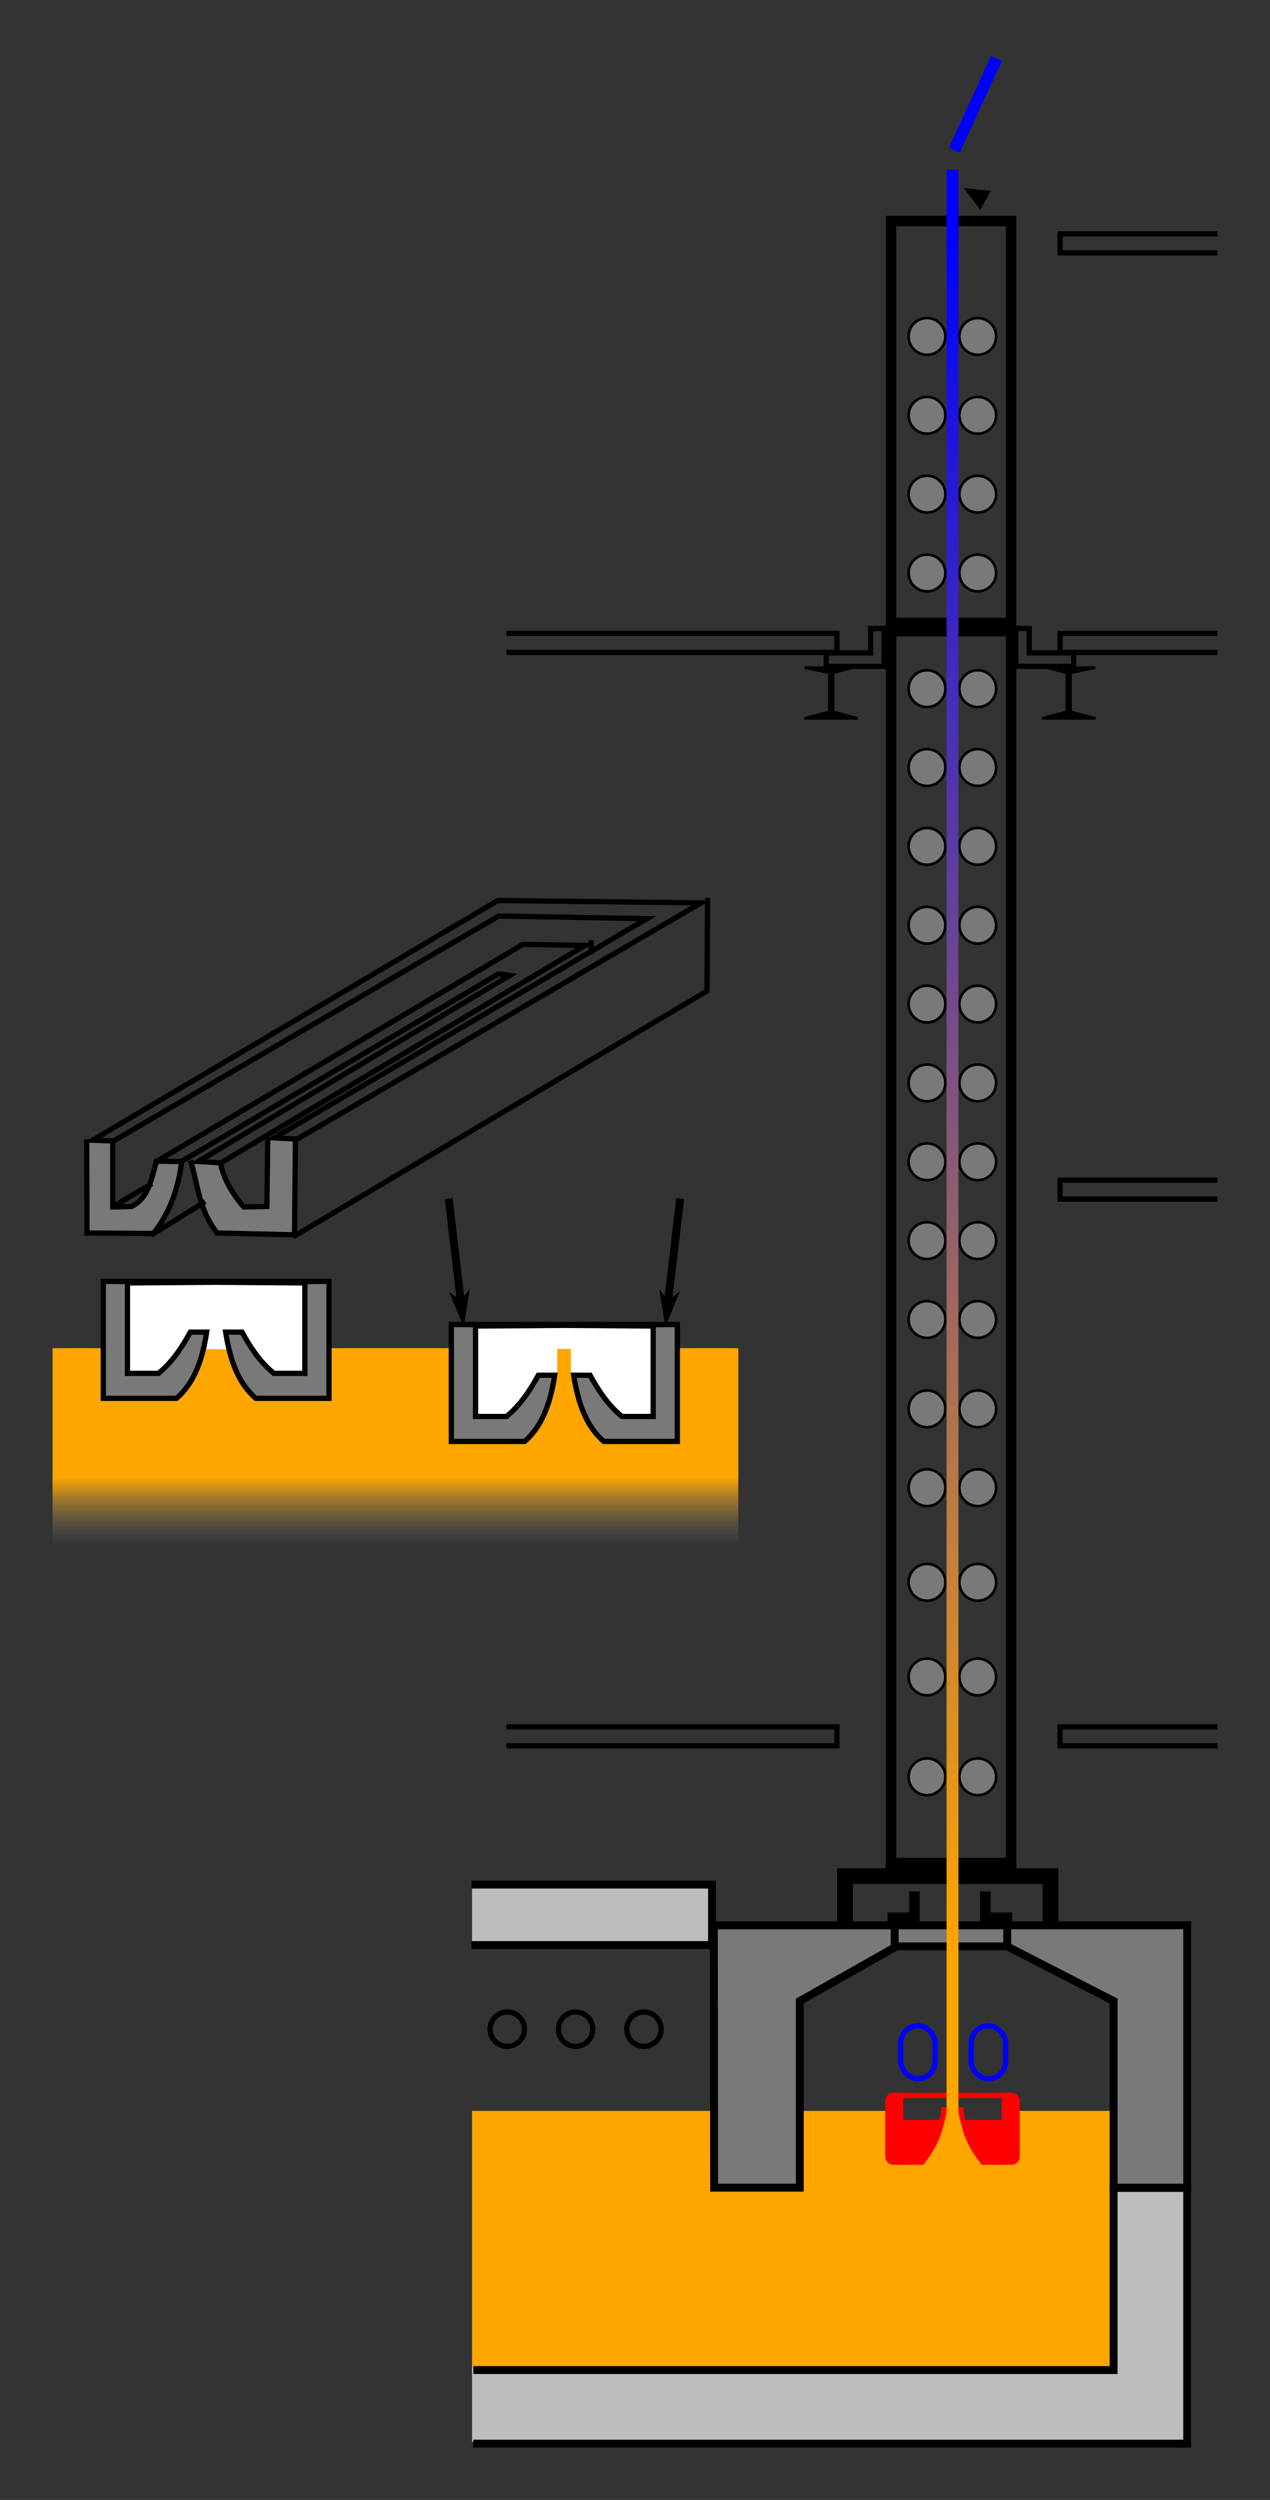 <?xml version="1.0" encoding="UTF-8" standalone="no"?>
<svg version="1.1" id="svg2" width="483.2" height="951.1"
   xmlns:xlink="http://www.w3.org/1999/xlink"
   xmlns="http://www.w3.org/2000/svg"
   xmlns:svg="http://www.w3.org/2000/svg"
   xmlns:rdf="http://www.w3.org/1999/02/22-rdf-syntax-ns#"
   xmlns:cc="http://creativecommons.org/ns#"
   xmlns:dc="http://purl.org/dc/elements/1.1/">
  <rect width="100%" height="100%" style="fill:#333333;stroke:none;opacity:1;fill-opacity:1"/>
  <style type="text/css">
    path, rect {
      color:#000000;
      display:inline;
      overflow:visible;
      visibility:visible;
      marker:none;
      enable-background:accumulate;
    }
    .fo, #gradient1 {
      fill-opacity:1;
      fill-rule:nonzero;
      stroke:none;
    }
    .stroke {
      stroke-linejoin:miter;
      stroke-miterlimit:4;
      stroke-opacity:1;
    }
    .so {
      fill:none;
      stroke-linecap:butt;
    }
    .so2 {
      fill:none;
      stroke:#000000;
      stroke-width:2;
      stroke-linecap:square;
    }
    .so3 {
      fill:none;
      stroke:#000000;
      stroke-width:3;
      stroke-linecap:square;
    }
    .so4 {
      fill:none;
      stroke:#000000;
      stroke-width:4;
      stroke-linecap:square;
    }
    .fs1 {
      fill-opacity:1;
      stroke:#000000;
      stroke-width:1;
      stroke-linecap:square;
    }
    .fs2 {
      fill-opacity:1;
      stroke-width:2;
      stroke-linecap:square;
    }
    .fs3 {
      fill-opacity:1;
      stroke:#000000;
      stroke-width:3;
      stroke-linecap:square;
    }
    .fs4 {
      fill-opacity:1;
      stroke:#000000;
      stroke-width:4;
      stroke-linecap:square;
    }
    .glass{ fill:#ffa600; }
    .steel79 { fill:#797979; }
    .sb, circle { stroke:#000; }
    #gradient1{ fill:url(#linearGradient4988); }
  </style>
  <defs id="defs6">
    <linearGradient x1="154.4" y1="562.1" x2="154.4" y2="588.2"
       id="linearGradient4988" gradientUnits="userSpaceOnUse">
      <stop style="stop-color:#ffa600;stop-opacity:1" offset="0" />
      <stop style="stop-color:#797979;stop-opacity:0" offset="1" />
    </linearGradient>
    <linearGradient x1="361.6" y1="744.1" x2="363.5" y2="86.59"
       id="linearGradient4996" gradientUnits="userSpaceOnUse">
      <stop style="stop-color:#ffa600;stop-opacity:1" offset="0" />
      <stop style="stop-color:#0000ff;stop-opacity:1" offset="1" />
    </linearGradient>
  </defs>
  <g class="stroke so2">
    <circle cx="193" cy="772" r="6.54" />
    <circle cx="219" cy="772" r="6.54" />
    <circle cx="245" cy="772" r="6.54" />
  </g>
  <g class="stroke fs1" style="fill:#000;">
    <path d="m 306.16,254 h 18.3 l -7.5,2 v 14.8 l 9.4,2.5 h -20.3 l 9.5,-2.5 v -14.8 z" />
    <path d="m 416.7,254 h -18.3 l 7.5,2 v 14.8 l -9.4,2.5 h 20.3 l -9.5,-2.5 v -14.8 z" />
  </g>
  <path class="glass fo" d="M179.6,803.1 h 160 v 3.5 h18.5 v-3.5 h8 v3.5 h18.5 v-3.5 h38 v100 h-243 z" />
  <path class="stroke sb" d="m 321.5,731 v -17.2 h 78.2 v 17.6"
     style="fill:none;stroke-width:6;stroke-linecap:square;" />
  <g class="stroke so2">
    <path d="m 314.36,253.5 h 22 v -14.4 h -5.1 v 9.3 h -16.9 z" />
    <path d="m 408.5,253.5 h -22 v -14.4 h 5.1 v 9.3 h 16.9 z" />
    <path d="m 193.657,657 h 124.77 v 7.2 h -124.77" />
    <path d="m 462.227,657 h -58.9 v 7.2 h 58.9" />
    <path d="m 462.227,449 h -58.9 v 7.2 h 58.9" />
    <path d="m 462.227,241 h -58.9 v 7.2 h 58.9" />
    <path d="m 462.227,89 h -58.9 v 7.2 h 58.9" />
    <path d="m 193.657,241 h 124.77 v 7.2 h -124.77" />
  </g>
  <path class="stroke so4" d="m 339.7,729.6 h 8.2 v -8" />
  <path class="stroke so4" d="m 383.1,729.6 h -8.2 v -8" />
  <rect id="gradient1" width="260.9" height="75.54" x="20" y="512.9" />
  <g class="fo" style="fill:#bdbdbd;">
    <path d="m 424.2,833 v68 h-244.6 v28 h273.6 v-96  z" />
    <rect  x="179.6" y="718" width="91" height="22" />
  </g>
  <g class="stroke so3">
    <path d="M180.9,717 h90 v23 h-90" />
    <path d="M181.6,901.7 h242.1 v-69.3 h28 v97.3 h-270.1" />
  </g>
  <g class="steel79 fs3">
    <path d="M271.6,732.5 h69.5 v8 l-36.8,20.8 v71 h-32.6 z" />
    <path d="M451.7,732.5 h-68.5 v8 l40.5,20.8 v71 h28 z" />
    <rect x="340.4" y="732.5" width="42.8" height="8" />
  </g>
  <g class="stroke so2" style="stroke:#0000ff;stroke-linecap:butt;">
    <rect width="13.08" height="20.15" rx="6.54" ry="6.54" x="342.7" y="770.7" />
    <rect width="13.08" height="20.15" rx="6.54" ry="6.54" x="369.5" y="770.7" />
  </g>
  <g class="stroke fs2" style="stroke:#ff0000; fill:#ff0000;">
    <path d="m 358.2,807.5 c-1.8,8.3 -5.9,13 -7.4,15.1 h -11 c -1.1,0 -2,-1 -2,-2.2 v -21 c 0,-1.2 0.9,-2.2 2,-2.2 h 2.9 v10.4 z" />
    <path d="m 366.6,807.5 c1.8,8.3 5.9,13 7.4,15.1 h 11 c 1.1,0 2,-1 2,-2.2 v -21 c 0,-1.2 -0.9,-2.2 -2,-2.2 h -2.9 v10.4 z" />
    <path d="m 366.6,807.5 c-0.2,-0.9 -1,-3 -1,-4.8 m-7.4,4.8 c0.2,-0.9 1,-3 1,-4.8 m -15.5,-5.5 h37.5" />
  </g>
  <g class="stroke fs1 steel79">
    <circle cx="372" cy="676" r="7" />
    <circle cx="352.7" cy="676" r="7" />
    <circle cx="372" cy="638" r="7" />
    <circle cx="352.7" cy="638" r="7" />
    <circle cx="372" cy="602" r="7" />
    <circle cx="352.7" cy="602" r="7" />
    <circle cx="372" cy="566" r="7" />
    <circle cx="352.7" cy="566" r="7" />
    <circle cx="372" cy="536" r="7" />
    <circle cx="352.7" cy="536" r="7" />
    <circle cx="372" cy="502" r="7" />
    <circle cx="352.7" cy="502" r="7" />
    <circle cx="372" cy="472" r="7" />
    <circle cx="352.7" cy="472" r="7" />
    <circle cx="372" cy="442" r="7" />
    <circle cx="352.7" cy="442" r="7" />
    <circle cx="372" cy="412" r="7" />
    <circle cx="352.7" cy="412" r="7" />
    <circle cx="372" cy="382" r="7" />
    <circle cx="352.7" cy="382" r="7" />
    <circle cx="372" cy="352" r="7" />
    <circle cx="352.7" cy="352" r="7" />
    <circle cx="372" cy="322" r="7" />
    <circle cx="352.7" cy="322" r="7" />
    <circle cx="372" cy="292" r="7" />
    <circle cx="352.7" cy="292" r="7" />
    <circle cx="372" cy="262" r="7" />
    <circle cx="352.7" cy="262" r="7" />
    <circle cx="372" cy="218" r="7" />
    <circle cx="352.7" cy="218" r="7" />
    <circle cx="372" cy="188" r="7" />
    <circle cx="352.7" cy="188" r="7" />
    <circle cx="372" cy="158" r="7" />
    <circle cx="352.7" cy="158" r="7" />
    <circle cx="372" cy="128" r="7" />
    <circle cx="352.7" cy="128" r="7" />
  </g>
  <g class="stroke so4">
    <rect width="45.67" height="468.7" x="339" y="240.1" />
    <rect width="45.67" height="152.9" x="339" y="84.1" />
  </g>
  <g class="steel79 fo">
    <path d="m 33.2,434.3 c -0.4,0.8 -0.1,1.7 -0.2,2.6 0.1,10.5 0.1,21.1 0.2,31.7 0.3,0.7 1.3,0.3 1.9,0.4 7.7,0.1 15.4,0.2 23.03,0.2 0.75,-0.3 1.02,-1.2 1.55,-1.7 5.21,-7.3 8.17,-16.1 9.27,-25 -0.11,-0.8 -1.18,-0.4 -1.76,-0.5 -2.44,-0.1 -4.88,-0.2 -7.3,-0.1 -0.65,0.3 -0.52,1.2 -0.8,1.8 -1.26,4.2 -2.15,8.7 -4.99,12.2 -1.1,1.3 -2.5,2.5 -4.1,3.2 -2.4,0 -4.8,0 -7.1,0.2 0,-8.2 0,-16.4 0,-24.6 -0.2,-0.9 -1.3,-0.4 -1.9,-0.5 -2.5,0 -5.1,-0.1 -7.6,0 -0.1,0 -0.1,0.1 -0.2,0.1 z" />
    <path d="m 102.1,433.5 c -0.39,0.8 -0.1,1.8 -0.2,2.7 -0.15,7.6 -0.11,15.2 -0.35,22.7 -0.4,0.4 -1.36,0.1 -1.97,0.2 -2.3,0.1 -4.6,0 -6.88,0.2 -3.63,-4.4 -6.92,-9.3 -8.39,-14.9 -0.26,-0.6 -0.13,-1.7 -0.92,-1.9 -3.07,-0.2 -6.14,-0.3 -9.2,-0.3 -0.77,0.3 -0.16,1.3 -0.1,1.9 1.25,5.2 1.94,10.5 3.61,15.6 1.15,3.3 2.69,6.5 4.84,9.2 1.19,0.3 2.48,0.1 3.7,0.2 8.43,0.2 16.85,0.5 25.27,0.6 0.85,-0.2 0.38,-1.3 0.51,-1.9 0.11,-11.3 0.22,-22.5 0.29,-33.8 -0.21,-0.8 -1.34,-0.4 -1.98,-0.6 -2.66,0 -5.35,-0.1 -8.01,0 -0.1,0 -0.15,0.1 -0.22,0.1 z" />
  </g>
  <g class="stroke so2 sb">
    <path d="m 35.2,433.8 154.19,-91.2 77.31,0.9 -153.66,89.9 -8.74,-0.5 141.81,-83.4 -56.39,-1 -146.52,85.6 z" />
    <path d="m 42.9,434.4 v 24.8 l 7.2,-0.2 c 6.5,-3.3 7.39,-10.3 9.45,-17.2 l 9.49,0.1 120.64,-71.4 4.26,0.6 -118.49,70.8 8.44,0.5 c 1.08,6 4.67,12 8.84,16.8 l 8.81,-0.2 0.32,-25.3" />
    <path d="m 33,434.5 0.1,34.6 25.27,0.2 c 6.17,-7.8 9.48,-17.1 10.76,-27.4" />
    <path d="m 72.8,442.5 c 2.53,9 3.08,17.9 9.77,26.6 l 29.49,0.7 0.33,-36" />
    <path d="m 112.47,470 156.53,-93 0.2,-34.4" />
    <path d="m 59.69,441.8 139.21,-82.5 23.59,0.4 -138.28,82.6" />
    <path d="m 58.34,469.4 18.88,-11.7" />
    <path d="m 43.4,458.8 13.55,-8" />
    <path d="m 224.91,358.7 v 3.2" />
  </g>
  <g class="stroke so" style="stroke-width:4.5;">
    <path d="m 362.4,806 v -741.45" style="stroke:url(#linearGradient4996);" />
    <path d="m 363.1,57.15 16,-34.899" style="stroke:#0000ff;" />
  </g>
  <g class="stroke fs1">
    <path d="m 367.8,72.17 5.1,6.73 3.3,-5.86 z" />
    <path d="m 175.33,495.5 -3.32,-2.6 4.19,10.1 1.76,-10.8 z" />
    <path d="m 254.22,495.5 -2.63,-3.3 1.77,10.8 4.14,-10.1 z" />
  </g>
  <g class="fo" style="fill:#ffffff;">
    <path d="m 71.12,488 c -7,0.1 -14,0 -21.02,0.2 -1.1,-0.2 -1.8,0.5 -1.5,1.6 0,10.7 0,21.5 0,32.2 0.4,1 1.8,0.3 2.7,0.5 2.9,0 5.97,0.1 8.95,-0.1 3.61,-3.1 6.8,-6.8 9.29,-10.9 0.97,-1.5 1.85,-3.1 2.76,-4.7 2.14,0 4.27,0 6.4,0 -0.26,2 -0.83,4 -1.03,5.9 0.28,0.8 1.52,0.5 2.21,0.6 2.23,0 4.49,0.1 6.7,0 0.76,-0.5 -0.1,-1.6 -0.1,-2.4 -0.27,-1.4 -0.49,-2.7 -0.76,-4.1 2.13,0 4.28,0 6.41,0 3.24,5.7 6.91,11.5 12.17,15.6 3.69,0.2 7.44,0.1 11.14,0.1 0.97,-0.4 0.32,-1.8 0.51,-2.6 0,-10.4 0,-20.8 0,-31.1 -0.36,-1 -1.69,-0.4 -2.47,-0.6 -14.12,-0.2 -28.26,-0.2 -42.4,-0.2 z" />
    <path d="m 210.02,504.4 h -29.03 v 34.4 h11.76 c 0.87,-0.6 1.51,-1.5 2.3,-2.2 3.72,-3.6 6.62,-7.9 9.13,-12.4 0.31,-0.7 0.67,-1.3 1.54,-1
    h6.3 v-10 h5.2 v10 h7.3 c 3.17,5.7 6.83,11.3 11.83,15.5 1,0.3 2.1,0 3.2,0.1 h8.9 v-34.4 z" />
  </g>
  <g class="stroke steel79 fs2 sb">
    <path d="m 125.17,487.5 h -85.87 v 44.5 h 27.87 c 6.95,-6 9.89,-15.1 11.47,-25.2 h -6.22 c -3.11,5.6 -6.57,11.1 -12.13,15.7 h -11.79 v -34.4 z m -85.87,0 h 85.87 v 44.5 h -27.85 c -6.95,-6 -9.89,-15.1 -11.47,-25.2 h 6.22 c 3.11,5.6 6.57,11.1 12.13,15.7 h 11.79 v -34.4 z" />
    <path d="m 257.7,503.9 h -85.97 v 44.5 h 27.9 c 6.91,-6 9.85,-15.1 11.43,-25.2 h -6.22 c -3.11,5.6 -6.61,11.1 -12.11,15.7 h -11.8 v -34.4 z m -85.97,0 h 85.97 v 44.5 h -27.96 c -6.95,-6 -9.89,-15.1 -11.47,-25.2 h 6.22 c 3.11,5.6 6.57,11.1 12.12,15.7 h 11.9 v -34.4 z" />
  </g>
  <g class="fo" style="fill:#000;">
    <path d="m 172.2,455.8 -2.97,0.4 4.8,40.8 2.97,-0.4 z" />
    <path d="m 257.3,455.8 -4.75,40.2 2.97,0.4 4.78,-40.2 z" />
  </g>
</svg>
